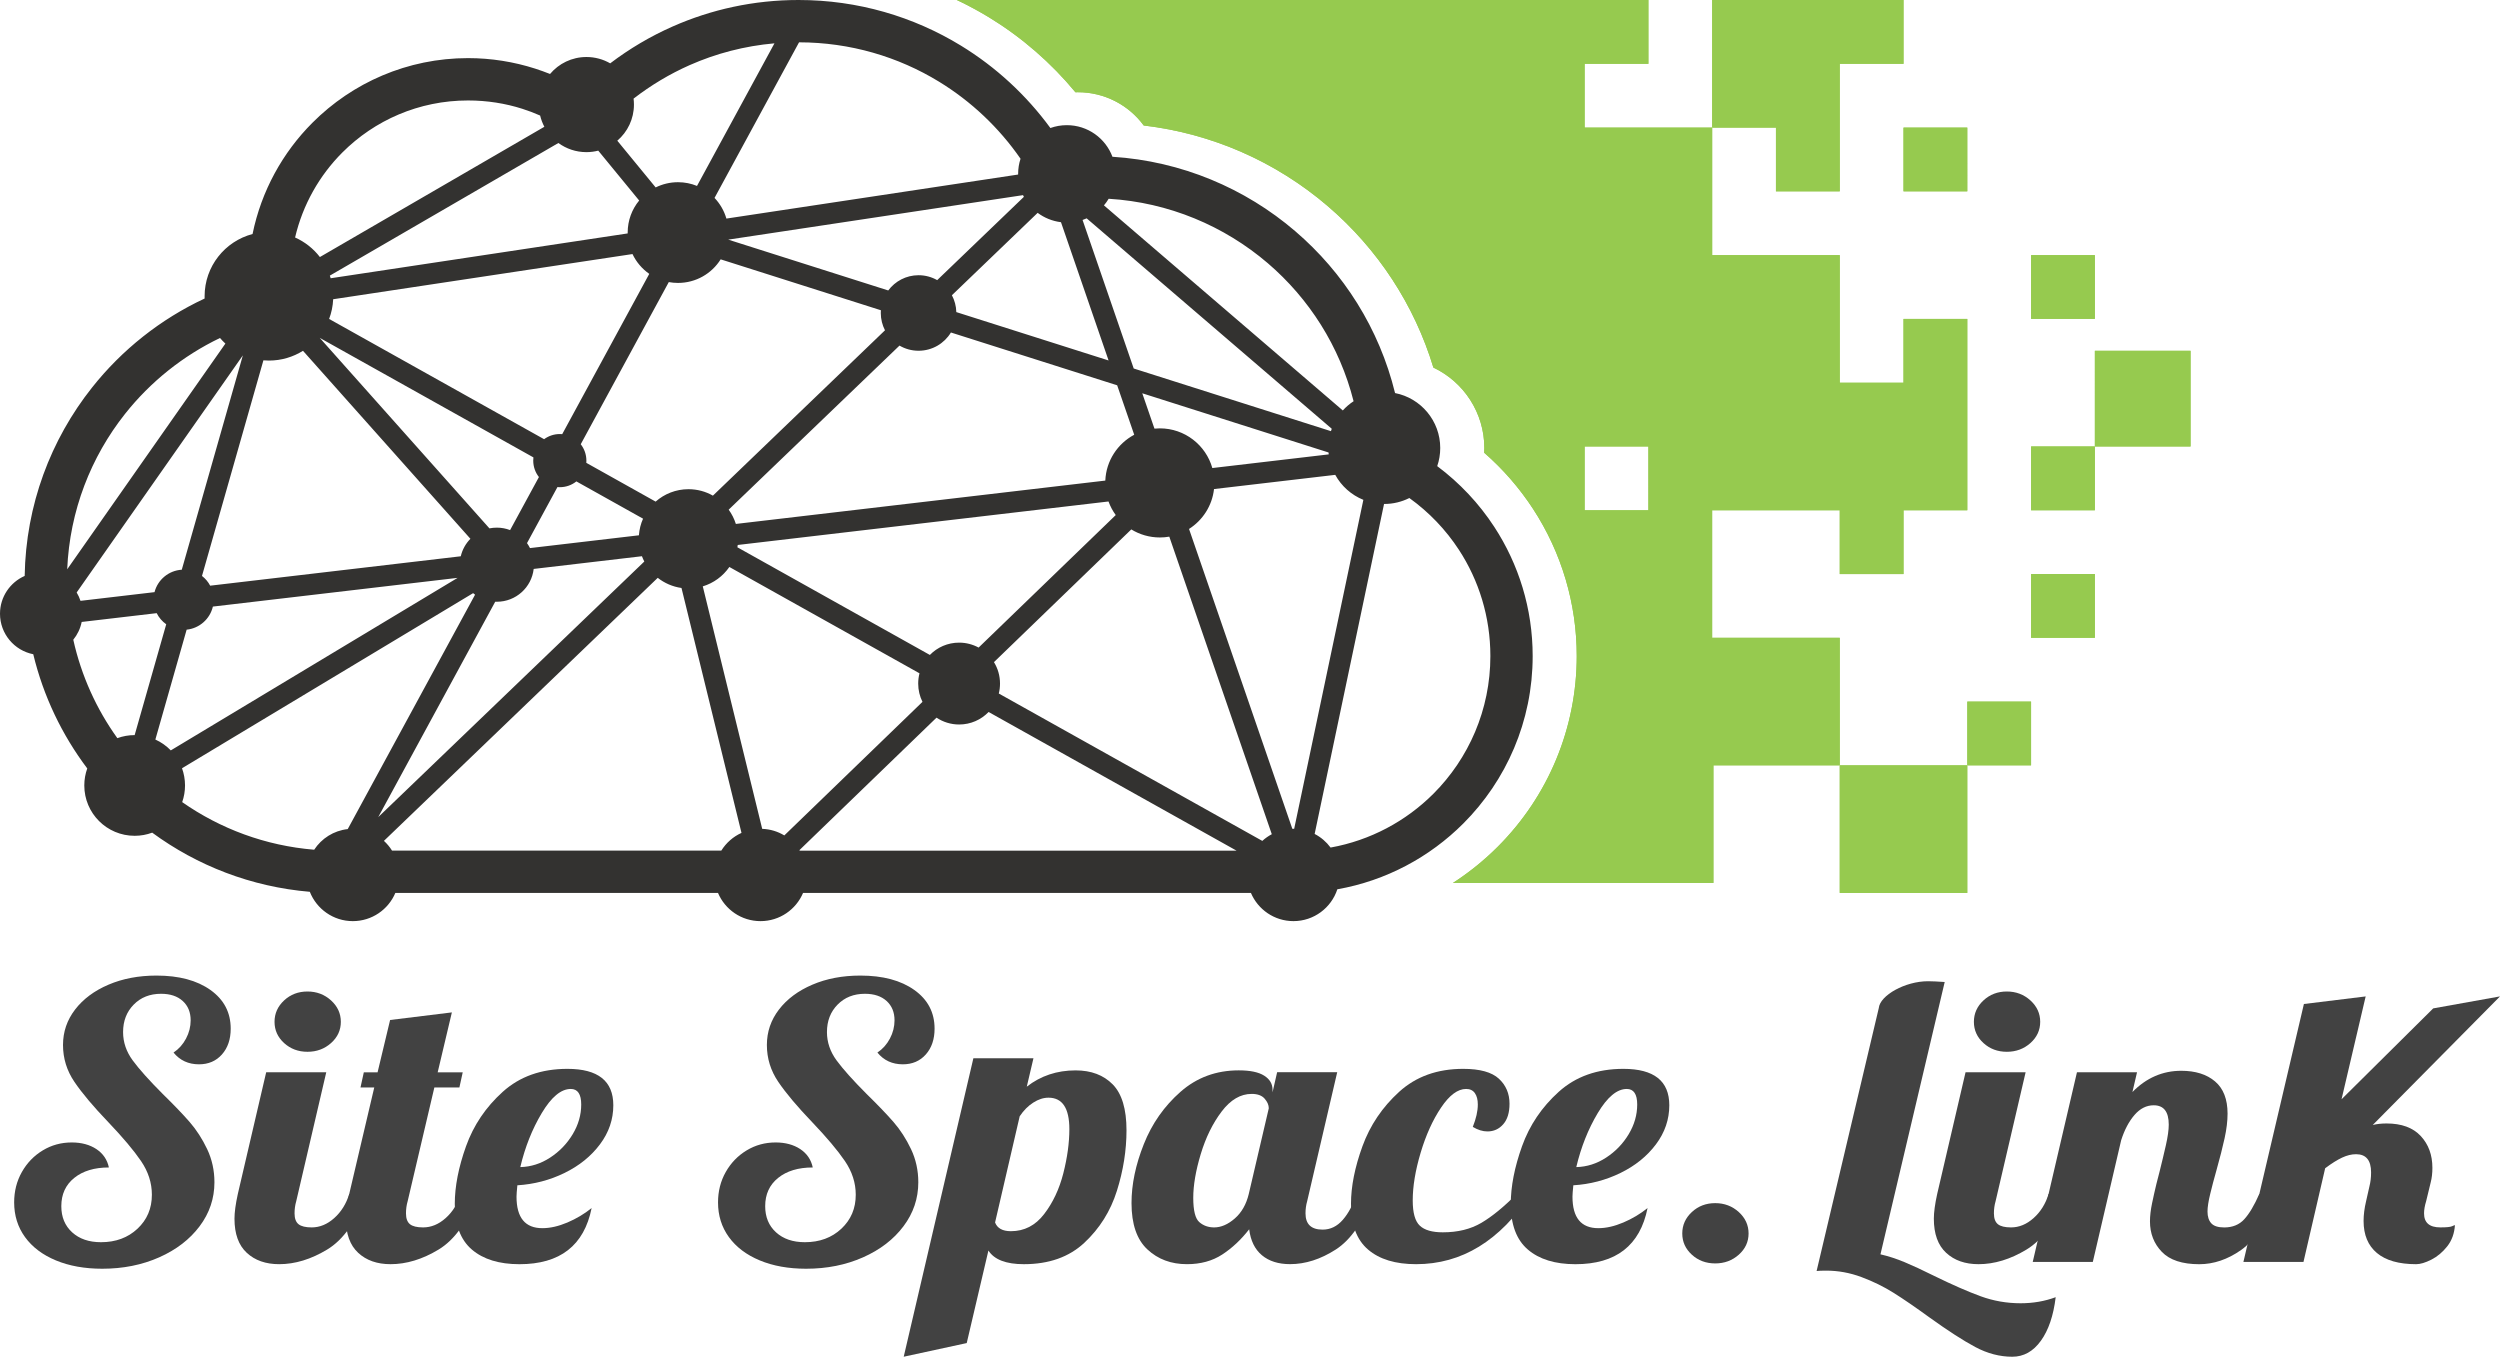 <?xml version="1.0" encoding="utf-8"?>
<!-- Generator: Adobe Illustrator 26.0.1, SVG Export Plug-In . SVG Version: 6.00 Build 0)  -->
<svg version="1.1" id="Layer_1" xmlns="http://www.w3.org/2000/svg" xmlns:xlink="http://www.w3.org/1999/xlink" x="0px" y="0px"
	 viewBox="0 0 946.34 513.57" style="enable-background:new 0 0 946.34 513.57;" xml:space="preserve">
<style type="text/css">
	.st0{clip-path:url(#SVGID_00000070110333464386276760000006139359310931287469_);fill:#96CA4F;}
	.st1{fill:#333230;}
	.st2{fill:#424242;}
</style>
<g>
	<g>
		<defs>
			<path id="SVGID_1_" d="M599.84,193.15h24.14V169h-24.14V193.15z M648.12,120.72h24.14v24.14h-24.14V120.72z M720.55,72.43h24.14
				V48.29h-24.14V72.43z M792.98,96.57h-24.14v24.14h24.14V96.57z M792.98,193.15h-24.14V169h24.14h36.22v-36.22h-36.22V169V193.15z
				 M792.98,217.29h-24.14v24.14h24.14V217.29z M599.84,72.44v24.15H575.7V72.44H599.84z M551.55,24.14v24.15h-24.14V24.14H551.55z
				 M362.17,0h261.81v24.14h-24.14V48.2l0.07,0.09h48.21h24.14v24.14h24.15V48.29V24.14h24.14V0h-24.14h-48.29v48.29v48.29h48.29
				v48.29h24.14v-24.14h24.14v24.14v48.29h-24.14v24.14h-24.14v-24.14h-22.18h-26.12v48.28h31.63h16.67v48.29V338h48.28v-48.29
				h24.14v-24.14H744.7v24.14h-48.28H677.3h-25.7h-3.01v44.52h-15.84h-82.78c6.1-3.93,11.8-8.53,16.99-13.72
				c19.19-19.19,29.89-45.02,29.89-72.17c0-19.82-5.7-39.09-16.53-55.7c-5.16-7.9-11.39-15.07-18.5-21.26
				c0.03-0.61,0.05-1.21,0.05-1.81c0-13.25-7.75-24.98-19.28-30.43c-7.18-23.73-21.05-44.9-39.96-61.09
				c-19.73-16.9-43.98-27.53-69.68-30.54c-5.72-7.79-14.9-12.6-24.89-12.6c-0.33,0-0.65,0.01-0.97,0.01
				c-9.23-11.15-20.26-20.75-32.64-28.31C370.47,4.19,366.37,1.98,362.17,0z"/>
		</defs>
		<clipPath id="SVGID_00000119090702950552414300000010427356629999652790_">
			<use xlink:href="#SVGID_1_"  style="overflow:visible;"/>
		</clipPath>
	</g>
	<g>
		<defs>
			<path id="SVGID_00000111881131876678723800000013185502482609303438_" d="M599.84,193.15h24.14V169h-24.14V193.15z
				 M648.12,120.72h24.14v24.14h-24.14V120.72z M720.55,72.43h24.14V48.29h-24.14V72.43z M792.98,96.57h-24.14v24.14h24.14V96.57z
				 M792.98,193.15h-24.14V169h24.14h36.22v-36.22h-36.22V169V193.15z M792.98,217.29h-24.14v24.14h24.14V217.29z M599.84,72.44
				v24.15H575.7V72.44H599.84z M551.55,24.14v24.15h-24.14V24.14H551.55z M362.17,0h261.81v24.14h-24.14V48.2l0.07,0.09h48.21h24.14
				v24.14h24.15V48.29V24.14h24.14V0h-24.14h-48.29v48.29v48.29h48.29v48.29h24.14v-24.14h24.14v24.14v48.29h-24.14v24.14h-24.14
				v-24.14h-22.18h-26.12v48.28h31.63h16.67v48.29V338h48.28v-48.29h24.14v-24.14H744.7v24.14h-48.28H677.3h-25.7h-3.01v44.52
				h-15.84h-82.78c6.1-3.93,11.8-8.53,16.99-13.72c19.19-19.19,29.89-45.02,29.89-72.17c0-19.82-5.7-39.09-16.53-55.7
				c-5.16-7.9-11.39-15.07-18.5-21.26c0.03-0.61,0.05-1.21,0.05-1.81c0-13.25-7.75-24.98-19.28-30.43
				c-7.18-23.73-21.05-44.9-39.96-61.09c-19.73-16.9-43.98-27.53-69.68-30.54c-5.72-7.79-14.9-12.6-24.89-12.6
				c-0.33,0-0.65,0.01-0.97,0.01c-9.23-11.15-20.26-20.75-32.64-28.31C370.47,4.19,366.37,1.98,362.17,0z"/>
		</defs>
		
			<use xlink:href="#SVGID_00000111881131876678723800000013185502482609303438_"  style="overflow:visible;fill-rule:evenodd;clip-rule:evenodd;fill:#96CA4F;"/>
		<clipPath id="SVGID_00000152972669285824022690000012064775461281625733_">
			<use xlink:href="#SVGID_00000111881131876678723800000013185502482609303438_"  style="overflow:visible;"/>
		</clipPath>
		
			<rect x="362.17" style="clip-path:url(#SVGID_00000152972669285824022690000012064775461281625733_);fill:#96CA4F;" width="467.03" height="338"/>
	</g>
	<g>
		<defs>
			<path id="SVGID_00000178893214864914265910000009151244125764071552_" d="M599.84,193.15h24.14V169h-24.14V193.15z
				 M648.12,120.72h24.14v24.14h-24.14V120.72z M720.55,72.43h24.14V48.29h-24.14V72.43z M792.98,96.57h-24.14v24.14h24.14V96.57z
				 M792.98,193.15h-24.14V169h24.14h36.22v-36.22h-36.22V169V193.15z M792.98,217.29h-24.14v24.14h24.14V217.29z M599.84,72.44
				v24.15H575.7V72.44H599.84z M551.55,24.14v24.15h-24.14V24.14H551.55z M362.17,0h261.81v24.14h-24.14V48.2l0.07,0.09h48.21h24.14
				v24.14h24.15V48.29V24.14h24.14V0h-24.14h-48.29v48.29v48.29h48.29v48.29h24.14v-24.14h24.14v24.14v48.29h-24.14v24.14h-24.14
				v-24.14h-22.18h-26.12v48.28h31.63h16.67v48.29V338h48.28v-48.29h24.14v-24.14H744.7v24.14h-48.28H677.3h-25.7h-3.01v44.52
				h-15.84h-82.78c6.1-3.93,11.8-8.53,16.99-13.72c19.19-19.19,29.89-45.02,29.89-72.17c0-19.82-5.7-39.09-16.53-55.7
				c-5.16-7.9-11.39-15.07-18.5-21.26c0.03-0.61,0.05-1.21,0.05-1.81c0-13.25-7.75-24.98-19.28-30.43
				c-7.18-23.73-21.05-44.9-39.96-61.09c-19.73-16.9-43.98-27.53-69.68-30.54c-5.72-7.79-14.9-12.6-24.89-12.6
				c-0.33,0-0.65,0.01-0.97,0.01c-9.23-11.15-20.26-20.75-32.64-28.31C370.47,4.19,366.37,1.98,362.17,0z"/>
		</defs>
		<clipPath id="SVGID_00000155110883811283483210000010015960370023865740_">
			<use xlink:href="#SVGID_00000178893214864914265910000009151244125764071552_"  style="overflow:visible;"/>
		</clipPath>
	</g>
</g>
<path class="st1" d="M243.89,212.56c-0.33-0.64-0.63-1.32-0.89-2.01l-40.98,4.81c-0.8,6.99-6.73,12.42-13.94,12.42l-0.62-0.01
	l-44.29,81.54L243.89,212.56z M422.35,194.97c-1.14-1.56-2.07-3.29-2.74-5.14l-140.35,16.46l-0.13,0.88l72.86,40.75
	c2.81-2.88,6.73-4.66,11.07-4.66c2.67,0,5.19,0.68,7.38,1.87L422.35,194.97z M359.96,125.86c-2.5,4.14-7.05,6.91-12.25,6.91
	c-2.64,0-5.1-0.71-7.22-1.95l-64.66,62.11c1.18,1.63,2.1,3.44,2.72,5.4l139.85-16.41c0.32-7.52,4.66-14,10.94-17.35l-6.45-18.72
	L359.96,125.86z M239.83,37.33c0.09,0.74,0.14,1.49,0.14,2.26c0,5.47-2.44,10.37-6.3,13.67l14.52,17.69
	c2.55-1.26,5.42-1.98,8.45-1.98c2.55,0,4.98,0.5,7.2,1.41l29.32-53.98c-11.35,1-22.15,3.85-32.1,8.25
	C253.46,28.02,246.34,32.3,239.83,37.33z M502.97,172l-0.07-0.72l-70.51-22.41l4.61,13.38c0.67-0.06,1.35-0.1,2.04-0.1
	c9.45,0,17.42,6.35,19.87,15.02L502.97,172z M85.32,130.06c-0.72-0.66-1.41-1.38-2.04-2.12c-14.06,6.75-26.35,16.62-35.94,28.72
	c-12.91,16.29-20.95,36.64-21.9,58.84L85.32,130.06z M114.69,132.79c-3.74,2.34-8.16,3.7-12.9,3.7c-0.7,0-1.4-0.03-2.08-0.09
	l-23.25,81.62c1.28,0.98,2.34,2.24,3.1,3.68l94.86-11.13c0.59-2.54,1.88-4.82,3.65-6.62L114.69,132.79z M124.86,104.33l0.31,1
	L237.6,88.36l0-0.33c0-4.6,1.63-8.83,4.35-12.13l-15.49-18.88c-1.43,0.37-2.93,0.57-4.48,0.57c-3.97,0-7.63-1.29-10.61-3.46
	L124.86,104.33z M111.7,89.9c3.71,1.66,6.94,4.21,9.39,7.4l84.97-49.31c-0.7-1.33-1.24-2.75-1.6-4.25
	c-2.18-0.97-4.43-1.82-6.72-2.55c-6.42-2.05-13.33-3.16-20.57-3.16c-18.59,0-35.41,7.52-47.56,19.68
	C120.92,66.4,114.6,77.49,111.7,89.9z M385.4,66.07l0-0.25c0-2,0.32-3.93,0.91-5.73c-8.13-11.75-18.67-21.72-30.89-29.19
	c-15.4-9.41-33.53-14.85-52.95-14.88l-31.99,58.9c2.07,2.18,3.63,4.85,4.49,7.82L385.4,66.07z M387.58,74.51l-0.33-0.64
	L275.66,90.71l60.57,19.24c2.61-3.5,6.78-5.77,11.48-5.77c2.57,0,4.97,0.68,7.05,1.86L387.58,74.51z M401.62,84.11
	c-3.28-0.4-6.31-1.66-8.83-3.54l-32.46,31.19c1.01,1.91,1.62,4.08,1.67,6.38l57.64,18.31L401.62,84.11z M411.34,82.65
	c-0.5,0.23-1.02,0.43-1.55,0.62l19.36,56.22l74.66,23.72l0.31-0.9L411.34,82.65z M419.67,75.24c-0.53,0.89-1.13,1.72-1.79,2.5
	l90.42,77.63c1.2-1.33,2.57-2.5,4.08-3.49c-5.25-20.8-16.85-38.86-32.45-52.23C463.41,85.51,442.4,76.61,419.67,75.24z
	 M29.02,224.27c0.6,0.99,1.08,2.05,1.45,3.17l28.02-3.29c1.21-4.68,5.34-8.19,10.32-8.49l23.12-81.14L29.02,224.27z M44.42,279.42
	c2.05-0.75,4.25-1.16,6.55-1.16l11.95-41.95c-1.52-1.08-2.77-2.52-3.61-4.21l-28.39,3.33c-0.51,2.51-1.62,4.81-3.18,6.73
	C30.78,255.82,36.53,268.43,44.42,279.42z M58.81,279.94c2.2,1,4.18,2.4,5.84,4.11l108.57-65.31l-92.64,10.87
	c-1.09,4.67-5.06,8.24-9.93,8.74L58.81,279.94z M118.93,321.65c2.79-4.26,7.38-7.23,12.7-7.81l48.2-88.73
	c-0.25-0.19-0.5-0.38-0.74-0.58L68.9,290.81c0.73,2.03,1.14,4.23,1.14,6.51c0,2.21-0.38,4.33-1.07,6.31
	C83.35,313.69,100.45,320.13,118.93,321.65z M273.04,321.99c1.82-2.93,4.48-5.28,7.64-6.71l-22.71-92.71
	c-3.36-0.47-6.44-1.84-8.99-3.84L145.33,318.3c1.18,1.08,2.22,2.32,3.07,3.69H273.04z M302.61,321.81l0.12,0.19h165.34l-93.85-52.49
	c-2.82,2.93-6.78,4.74-11.15,4.74c-3.17,0-6.11-0.96-8.57-2.59L302.61,321.81z M288.52,313.75c3.06,0.11,5.91,1,8.37,2.49
	l52.3-50.56c-1.04-2.08-1.62-4.43-1.62-6.92c0-1.34,0.17-2.64,0.49-3.89l-71.97-40.25c-2.4,3.47-5.93,6.1-10.06,7.34L288.52,313.75z
	 M477.83,318.31c1.08-0.99,2.29-1.84,3.59-2.53l-38.8-112.64c-1.16,0.21-2.36,0.31-3.58,0.31c-3.96,0-7.67-1.12-10.81-3.05
	l-51.98,50.24c1.46,2.36,2.29,5.14,2.29,8.12c0,1.3-0.16,2.56-0.46,3.76L477.83,318.31z M497.64,315.68
	c2.39,1.23,4.45,3.01,6.03,5.15c15.08-2.71,28.56-10,38.93-20.37c13.32-13.33,21.56-31.75,21.56-52.11
	c0-14.85-4.37-28.67-11.89-40.2c-4.98-7.64-11.36-14.3-18.78-19.63c-2.86,1.43-6.08,2.25-9.48,2.25h-0.1L497.64,315.68z
	 M489.62,313.73l0.27,0l26.19-124.52c-4.54-1.83-8.31-5.2-10.64-9.46l-45.89,5.38c-0.71,6.35-4.32,11.83-9.46,15.1l39.1,113.5
	L489.62,313.73z M204,180.58c-1.35-1.71-2.15-3.88-2.15-6.22c0-0.41,0.03-0.82,0.07-1.22l-80.88-45.24l64.23,72.11
	c0.9-0.18,1.84-0.28,2.8-0.28c1.77,0,3.46,0.33,5.02,0.93L204,180.58z M218.18,182.23c-1.72,1.37-3.89,2.19-6.27,2.19
	c-0.3,0-0.61-0.01-0.9-0.04l-11.52,21.21c0.42,0.59,0.8,1.22,1.13,1.88l41.23-4.84c0.16-2.23,0.7-4.35,1.57-6.29L218.18,182.23z
	 M219.83,168.16c1.34,1.71,2.14,3.87,2.14,6.21c0,0.28-0.01,0.55-0.03,0.83l26.24,14.68c3.31-2.92,7.66-4.7,12.43-4.7
	c3.36,0,6.52,0.88,9.25,2.44L335,125.03c-1.01-1.96-1.59-4.19-1.59-6.55c0-0.35,0.01-0.7,0.04-1.04L272.8,98.17
	c-3.37,5.37-9.34,8.93-16.15,8.93c-1.19,0-2.36-0.11-3.49-0.32L219.83,168.16z M211.91,164.3c0.31,0,0.61,0.02,0.91,0.04
	l32.95-60.67c-2.72-1.9-4.92-4.48-6.35-7.5l-113.3,17.1c-0.12,2.61-0.65,5.12-1.54,7.46l81.38,45.52
	C207.62,165.03,209.69,164.3,211.91,164.3z M117.28,337.58c-22.21-1.88-42.67-9.91-59.67-22.39c-2.06,0.77-4.3,1.19-6.64,1.19
	c-10.53,0-19.06-8.53-19.06-19.06c0-2.26,0.4-4.43,1.12-6.44c-9.55-12.68-16.61-27.33-20.44-43.23C5.42,246.24,0,239.91,0,232.32
	c0-6.39,3.84-11.89,9.34-14.31c0.44-26.9,9.9-51.64,25.49-71.3c11.33-14.3,25.92-25.91,42.63-33.71l-0.01-0.87
	c0-11.3,7.7-20.8,18.15-23.55c3.32-16.28,11.39-30.84,22.7-42.15c15.08-15.09,35.9-24.43,58.88-24.43c8.77,0,17.31,1.39,25.38,3.97
	c1.91,0.62,3.79,1.29,5.65,2.03c3.3-3.92,8.24-6.42,13.78-6.42c3.28,0,6.35,0.87,8.99,2.4c7.28-5.53,15.21-10.23,23.66-13.96
	C269.21,3.58,285.33,0,302.27,0c22.5,0,43.54,6.31,61.46,17.26c13.22,8.08,24.74,18.71,33.88,31.2c1.95-0.7,4.04-1.08,6.23-1.08
	c7.9,0,14.64,4.96,17.26,11.96C447.2,61,471.33,71.26,490.3,87.52c18.28,15.65,31.8,36.85,37.78,61.27
	c9.74,1.9,17.1,10.49,17.1,20.79c0,2.4-0.4,4.71-1.14,6.87c8.48,6.33,15.82,14.13,21.61,23.01c9.19,14.08,14.52,30.88,14.52,48.89
	c0,24.74-10.04,47.14-26.25,63.37c-12.72,12.73-29.24,21.65-47.69,24.91c-2.29,7-8.86,12.05-16.61,12.05
	c-7.24,0-13.44-4.4-16.1-10.67H303.98c-2.65,6.27-8.86,10.67-16.1,10.67c-7.24,0-13.44-4.4-16.09-10.67H149.65
	c-2.65,6.27-8.86,10.67-16.1,10.67C126.16,348.68,119.83,344.07,117.28,337.58z"/>
<path class="st2" d="M21.16,477.11c-5.05-2.1-8.95-5.05-11.69-8.83c-2.74-3.78-4.11-8.16-4.11-13.14c0-4.21,0.97-8.04,2.92-11.49
	c1.95-3.45,4.58-6.17,7.9-8.18s6.97-3.01,10.98-3.01c3.68,0,6.79,0.84,9.32,2.51c2.53,1.68,4.11,4,4.74,6.96
	c-5.48,0-9.85,1.32-13.11,3.95c-3.27,2.63-4.9,6.2-4.9,10.7c0,4.12,1.37,7.42,4.11,9.91c2.74,2.49,6.37,3.73,10.9,3.73
	c5.58,0,10.19-1.7,13.82-5.1c3.63-3.4,5.45-7.68,5.45-12.85c0-4.5-1.37-8.76-4.11-12.78c-2.74-4.02-6.85-8.9-12.32-14.64
	c-5.69-5.93-9.98-11.03-12.87-15.29c-2.9-4.26-4.34-8.92-4.34-14c0-4.98,1.53-9.45,4.58-13.42c3.05-3.97,7.27-7.11,12.63-9.4
	c5.37-2.3,11.42-3.45,18.16-3.45c8.53,0,15.34,1.82,20.45,5.46c5.11,3.64,7.66,8.52,7.66,14.64c0,4.02-1.11,7.27-3.32,9.76
	c-2.21,2.49-5.11,3.73-8.69,3.73c-4,0-7.21-1.48-9.63-4.45c2-1.34,3.58-3.11,4.74-5.31c1.16-2.2,1.74-4.5,1.74-6.89
	c0-3.06-1-5.5-3-7.32c-2-1.82-4.74-2.73-8.21-2.73c-4.21,0-7.66,1.36-10.34,4.09c-2.69,2.73-4.03,6.2-4.03,10.41
	c0,3.83,1.21,7.39,3.63,10.7c2.42,3.3,6.21,7.54,11.37,12.71c4.21,4.12,7.61,7.66,10.19,10.62c2.58,2.97,4.79,6.39,6.63,10.26
	c1.84,3.88,2.76,8.07,2.76,12.56c0,6.13-1.87,11.68-5.61,16.65c-3.74,4.98-8.84,8.9-15.32,11.77c-6.48,2.87-13.66,4.31-21.56,4.31
	C32.06,480.26,26.22,479.21,21.16,477.11z"/>
<path class="st2" d="M93.42,474.24c-3.11-2.87-4.66-7.18-4.66-12.92c0-2.39,0.42-5.5,1.26-9.33l10.74-46.09h22.74l-11.37,48.82
	c-0.42,1.44-0.63,2.97-0.63,4.59c0,1.92,0.5,3.28,1.5,4.09c1,0.81,2.66,1.22,4.98,1.22c3.05,0,5.9-1.17,8.53-3.52
	c2.63-2.34,4.53-5.38,5.69-9.12h6.63c-3.9,10.34-8.9,17.35-15,21.03c-6.11,3.69-12.16,5.53-18.16,5.53
	C100.61,478.54,96.52,477.11,93.42,474.24z M107.55,394.84c-2.42-2.2-3.63-4.88-3.63-8.04c0-3.16,1.21-5.86,3.63-8.11
	c2.42-2.25,5.37-3.37,8.84-3.37s6.45,1.13,8.92,3.37c2.47,2.25,3.71,4.95,3.71,8.11c0,3.16-1.24,5.84-3.71,8.04
	c-2.47,2.2-5.45,3.3-8.92,3.3S109.98,397.04,107.55,394.84z"/>
<path class="st2" d="M135.59,474.24c-3.11-2.87-4.66-7.18-4.66-12.92c0-2.39,0.42-5.5,1.26-9.33l9.48-40.34h-5.21l1.26-5.74h5.21
	l4.74-19.81l23.38-2.87l-5.37,22.68h9.48l-1.26,5.74h-9.48l-10.11,43.07c-0.42,1.44-0.63,2.97-0.63,4.59c0,1.92,0.5,3.28,1.5,4.09
	c1,0.81,2.66,1.22,4.98,1.22c3.05,0,5.9-1.17,8.53-3.52c2.63-2.34,4.53-5.38,5.69-9.12h6.63c-3.9,10.34-8.9,17.35-15,21.03
	c-6.11,3.69-12.16,5.53-18.16,5.53C142.77,478.54,138.69,477.11,135.59,474.24z"/>
<path class="st2" d="M178.63,473.01c-4.32-3.68-6.48-9.45-6.48-17.3c0-6.6,1.42-13.88,4.26-21.82c2.84-7.94,7.48-14.81,13.9-20.6
	c6.42-5.79,14.58-8.69,24.48-8.69c11.58,0,17.37,4.59,17.37,13.78c0,5.36-1.68,10.29-5.05,14.79c-3.37,4.5-7.84,8.11-13.42,10.84
	c-5.58,2.73-11.53,4.28-17.85,4.67c-0.21,2.11-0.32,3.54-0.32,4.31c0,7.95,3.26,11.92,9.79,11.92c2.95,0,6.11-0.72,9.48-2.15
	c3.37-1.44,6.42-3.25,9.16-5.46c-2.84,14.17-11.95,21.25-27.32,21.25C188.94,478.54,182.94,476.7,178.63,473.01z M208.24,438.2
	c3.53-2.3,6.37-5.24,8.53-8.83c2.16-3.59,3.24-7.34,3.24-11.27c0-3.92-1.32-5.89-3.95-5.89c-3.69,0-7.34,3.04-10.98,9.12
	c-3.63,6.08-6.34,12.9-8.13,20.46C200.95,441.69,204.71,440.5,208.24,438.2z"/>
<path class="st2" d="M287.6,477.11c-5.05-2.1-8.95-5.05-11.69-8.83c-2.74-3.78-4.11-8.16-4.11-13.14c0-4.21,0.97-8.04,2.92-11.49
	c1.95-3.45,4.58-6.17,7.9-8.18s6.97-3.01,10.98-3.01c3.68,0,6.79,0.84,9.32,2.51c2.53,1.68,4.11,4,4.74,6.96
	c-5.48,0-9.85,1.32-13.11,3.95c-3.27,2.63-4.9,6.2-4.9,10.7c0,4.12,1.37,7.42,4.11,9.91c2.74,2.49,6.37,3.73,10.9,3.73
	c5.58,0,10.19-1.7,13.82-5.1c3.63-3.4,5.45-7.68,5.45-12.85c0-4.5-1.37-8.76-4.11-12.78c-2.74-4.02-6.85-8.9-12.32-14.64
	c-5.69-5.93-9.98-11.03-12.87-15.29c-2.9-4.26-4.34-8.92-4.34-14c0-4.98,1.53-9.45,4.58-13.42c3.05-3.97,7.27-7.11,12.63-9.4
	c5.37-2.3,11.42-3.45,18.16-3.45c8.53,0,15.34,1.82,20.45,5.46c5.11,3.64,7.66,8.52,7.66,14.64c0,4.02-1.11,7.27-3.32,9.76
	c-2.21,2.49-5.11,3.73-8.69,3.73c-4,0-7.21-1.48-9.63-4.45c2-1.34,3.58-3.11,4.74-5.31c1.16-2.2,1.74-4.5,1.74-6.89
	c0-3.06-1-5.5-3-7.32c-2-1.82-4.74-2.73-8.21-2.73c-4.21,0-7.66,1.36-10.34,4.09c-2.69,2.73-4.03,6.2-4.03,10.41
	c0,3.83,1.21,7.39,3.63,10.7c2.42,3.3,6.21,7.54,11.37,12.71c4.21,4.12,7.61,7.66,10.19,10.62c2.58,2.97,4.79,6.39,6.63,10.26
	c1.84,3.88,2.76,8.07,2.76,12.56c0,6.13-1.87,11.68-5.61,16.65c-3.74,4.98-8.84,8.9-15.32,11.77c-6.48,2.87-13.66,4.31-21.56,4.31
	C298.5,480.26,292.65,479.21,287.6,477.11z"/>
<path class="st2" d="M368.46,400.58h22.74l-2.53,10.77c5.26-4.11,11.42-6.17,18.48-6.17c5.9,0,10.58,1.77,14.06,5.31
	c3.47,3.54,5.21,9.33,5.21,17.37c0,7.56-1.21,15.2-3.63,22.9c-2.42,7.71-6.53,14.26-12.32,19.67c-5.79,5.41-13.42,8.11-22.9,8.11
	c-6.74,0-11.21-1.72-13.42-5.17l-8.21,35.03l-23.85,5.17L368.46,400.58z M395.23,459.59c3.32-4.31,5.74-9.45,7.27-15.43
	c1.52-5.98,2.29-11.56,2.29-16.73c0-7.94-2.63-11.92-7.9-11.92c-1.89,0-3.82,0.62-5.77,1.87c-1.95,1.24-3.66,2.97-5.13,5.17
	l-9.32,40.2c0.84,2.2,2.84,3.3,6,3.3C387.73,466.05,391.92,463.9,395.23,459.59z"/>
<path class="st2" d="M434.32,472.94c-4-3.73-6-9.57-6-17.52c0-7.08,1.55-14.52,4.66-22.33c3.1-7.8,7.74-14.4,13.9-19.81
	c6.16-5.41,13.5-8.11,22.03-8.11c4.32,0,7.53,0.67,9.63,2.01c2.11,1.34,3.16,3.11,3.16,5.31v1l1.74-7.61h22.74l-11.37,48.82
	c-0.42,1.44-0.63,2.97-0.63,4.59c0,4.12,2.16,6.17,6.48,6.17c2.95,0,5.5-1.24,7.66-3.73c2.16-2.49,3.87-5.74,5.13-9.76h6.63
	c-3.9,10.34-8.71,17.35-14.45,21.03c-5.74,3.69-11.5,5.53-17.29,5.53c-4.42,0-7.97-1.12-10.66-3.37c-2.69-2.25-4.29-5.53-4.82-9.83
	c-3.06,3.93-6.45,7.11-10.19,9.55c-3.74,2.44-8.19,3.66-13.35,3.66C443.32,478.54,438.32,476.68,434.32,472.94z M467.41,461.24
	c2.58-2.25,4.34-5.33,5.29-9.26l7.58-32.45c0-1.24-0.53-2.46-1.58-3.66c-1.05-1.2-2.69-1.79-4.9-1.79c-4.21,0-8,2.23-11.37,6.68
	c-3.37,4.45-6,9.81-7.9,16.08c-1.89,6.27-2.84,11.8-2.84,16.58c0,4.79,0.76,7.85,2.29,9.19c1.53,1.34,3.4,2.01,5.61,2.01
	C462.22,464.62,464.83,463.49,467.41,461.24z"/>
<path class="st2" d="M517.87,473.01c-4.32-3.68-6.47-9.45-6.47-17.3c0-6.6,1.45-13.88,4.34-21.82c2.89-7.94,7.53-14.81,13.9-20.6
	c6.37-5.79,14.45-8.69,24.24-8.69c6.32,0,10.82,1.25,13.5,3.73c2.69,2.49,4.03,5.65,4.03,9.48c0,3.35-0.79,5.94-2.37,7.75
	c-1.58,1.82-3.58,2.73-6,2.73c-1.79,0-3.63-0.57-5.53-1.72c1.26-3.16,1.9-5.98,1.9-8.47c0-1.82-0.37-3.25-1.11-4.31
	c-0.74-1.05-1.84-1.58-3.32-1.58c-3.16,0-6.32,2.35-9.47,7.04c-3.16,4.69-5.74,10.39-7.74,17.08c-2,6.7-3,12.73-3,18.09
	c0,4.69,0.89,7.87,2.69,9.55c1.79,1.68,4.68,2.51,8.69,2.51c5.69,0,10.55-1.2,14.61-3.59c4.05-2.39,8.5-6.03,13.35-10.91h5.37
	c-11.69,17.71-26.16,26.56-43.43,26.56C528.24,478.54,522.18,476.7,517.87,473.01z"/>
<path class="st2" d="M578.36,473.01c-4.32-3.68-6.48-9.45-6.48-17.3c0-6.6,1.42-13.88,4.26-21.82c2.84-7.94,7.48-14.81,13.9-20.6
	c6.42-5.79,14.58-8.69,24.48-8.69c11.58,0,17.37,4.59,17.37,13.78c0,5.36-1.68,10.29-5.05,14.79c-3.37,4.5-7.85,8.11-13.43,10.84
	c-5.58,2.73-11.53,4.28-17.85,4.67c-0.21,2.11-0.32,3.54-0.32,4.31c0,7.95,3.26,11.92,9.79,11.92c2.95,0,6.11-0.72,9.47-2.15
	s6.42-3.25,9.16-5.46c-2.84,14.17-11.95,21.25-27.32,21.25C588.67,478.54,582.67,476.7,578.36,473.01z M607.97,438.2
	c3.53-2.3,6.37-5.24,8.53-8.83c2.16-3.59,3.24-7.34,3.24-11.27c0-3.92-1.32-5.89-3.95-5.89c-3.69,0-7.34,3.04-10.98,9.12
	c-3.63,6.08-6.34,12.9-8.13,20.46C600.68,441.69,604.44,440.5,607.97,438.2z"/>
<path class="st2" d="M640.43,474.95c-2.42-2.2-3.63-4.88-3.63-8.04c0-3.16,1.21-5.86,3.63-8.11c2.42-2.25,5.37-3.37,8.84-3.37
	s6.45,1.13,8.92,3.37c2.47,2.25,3.71,4.95,3.71,8.11c0,3.16-1.24,5.84-3.71,8.04c-2.47,2.2-5.45,3.3-8.92,3.3
	S642.85,477.16,640.43,474.95z"/>
<path class="st2" d="M747.74,509.91c-4.58-2.44-10.4-6.2-17.45-11.27c-5.27-3.83-9.77-6.92-13.5-9.26
	c-3.74-2.35-7.79-4.33-12.16-5.96c-4.37-1.63-8.82-2.44-13.35-2.44c-1.58,0-2.79,0.05-3.63,0.14l23.53-99.5
	c0.44-4.85,10-10.19,18.64-10.19c1.47,0,3.58,0.1,6.32,0.29l-24.32,103.09c2.95,0.67,5.97,1.65,9.08,2.94
	c3.1,1.29,6.87,3.04,11.29,5.24c6.84,3.35,12.69,5.91,17.53,7.68c4.84,1.77,9.89,2.66,15.16,2.66c4.74,0,9.16-0.77,13.27-2.3
	c-0.84,6.99-2.71,12.49-5.61,16.51c-2.9,4.02-6.5,6.03-10.82,6.03C756.98,513.57,752.32,512.35,747.74,509.91z"/>
<path class="st2" d="M736.69,474.24c-3.11-2.87-4.66-7.18-4.66-12.92c0-2.39,0.42-5.5,1.26-9.33l10.74-46.09h22.74l-11.37,48.82
	c-0.42,1.44-0.63,2.97-0.63,4.59c0,1.92,0.5,3.28,1.5,4.09c1,0.81,2.66,1.22,4.98,1.22c3.05,0,5.89-1.17,8.53-3.52
	c2.63-2.34,4.53-5.38,5.69-9.12h6.63c-3.9,10.34-8.9,17.35-15,21.03c-6.11,3.69-12.16,5.53-18.16,5.53
	C743.87,478.54,739.79,477.11,736.69,474.24z M750.82,394.84c-2.42-2.2-3.63-4.88-3.63-8.04c0-3.16,1.21-5.86,3.63-8.11
	c2.42-2.25,5.37-3.37,8.84-3.37s6.45,1.13,8.92,3.37c2.47,2.25,3.71,4.95,3.71,8.11c0,3.16-1.24,5.84-3.71,8.04
	c-2.47,2.2-5.45,3.3-8.92,3.3S753.24,397.04,750.82,394.84z"/>
<path class="st2" d="M818.34,473.88c-3-3.11-4.5-6.96-4.5-11.56c0-2.01,0.26-4.28,0.79-6.82c0.53-2.53,1.08-5,1.66-7.39
	c0.58-2.39,0.97-3.92,1.18-4.59c0.84-3.35,1.63-6.65,2.37-9.91c0.74-3.25,1.11-5.89,1.11-7.9c0-4.88-1.89-7.32-5.69-7.32
	c-2.74,0-5.16,1.22-7.27,3.66c-2.11,2.44-3.79,5.62-5.05,9.55l-10.74,46.09h-22.74l16.74-71.79h22.74l-1.74,7.47
	c5.26-5.36,11.42-8.04,18.48-8.04c5.37,0,9.63,1.34,12.79,4.02c3.16,2.68,4.74,6.75,4.74,12.2c0,2.78-0.37,5.86-1.11,9.26
	c-0.74,3.4-1.79,7.54-3.16,12.42c-0.85,2.97-1.61,5.86-2.29,8.69c-0.69,2.82-1.03,5.05-1.03,6.68c0,1.92,0.47,3.4,1.42,4.45
	c0.95,1.05,2.58,1.58,4.9,1.58c3.16,0,5.69-1.03,7.58-3.09c1.9-2.06,3.79-5.24,5.69-9.55h6.63c-3.9,10.53-8.4,17.59-13.5,21.18
	c-5.11,3.59-10.4,5.38-15.87,5.38C826.05,478.54,821.34,476.99,818.34,473.88z"/>
<path class="st2" d="M899.75,474.31c-3.37-2.82-5.05-6.87-5.05-12.13c0-2.3,0.31-4.79,0.95-7.47l1.26-5.6
	c0.42-1.63,0.63-3.4,0.63-5.31c0-4.59-1.89-6.89-5.69-6.89c-1.69,0-3.45,0.43-5.29,1.29c-1.84,0.86-3.97,2.2-6.4,4.02l-8.21,35.46
	h-22.74l22.9-97.63l23.38-2.87l-9.13,38.93l34.7-34.4l25.28-4.54l-48.17,48.67c1.58-0.38,3.32-0.57,5.21-0.57
	c5.69,0,10,1.58,12.95,4.74c2.95,3.16,4.42,7.18,4.42,12.06c0,2.01-0.21,3.83-0.63,5.46l-1.74,7.18c-0.53,1.72-0.79,3.25-0.79,4.59
	c0,3.54,2.05,5.31,6.16,5.31c2.31,0,3.79-0.14,4.42-0.43c0.63-0.29,1-0.43,1.11-0.43c-0.21,3.16-1.18,5.84-2.92,8.04
	c-1.74,2.2-3.74,3.88-6,5.03c-2.27,1.15-4.19,1.72-5.76,1.72C908.07,478.54,903.12,477.13,899.75,474.31z"/>
</svg>
